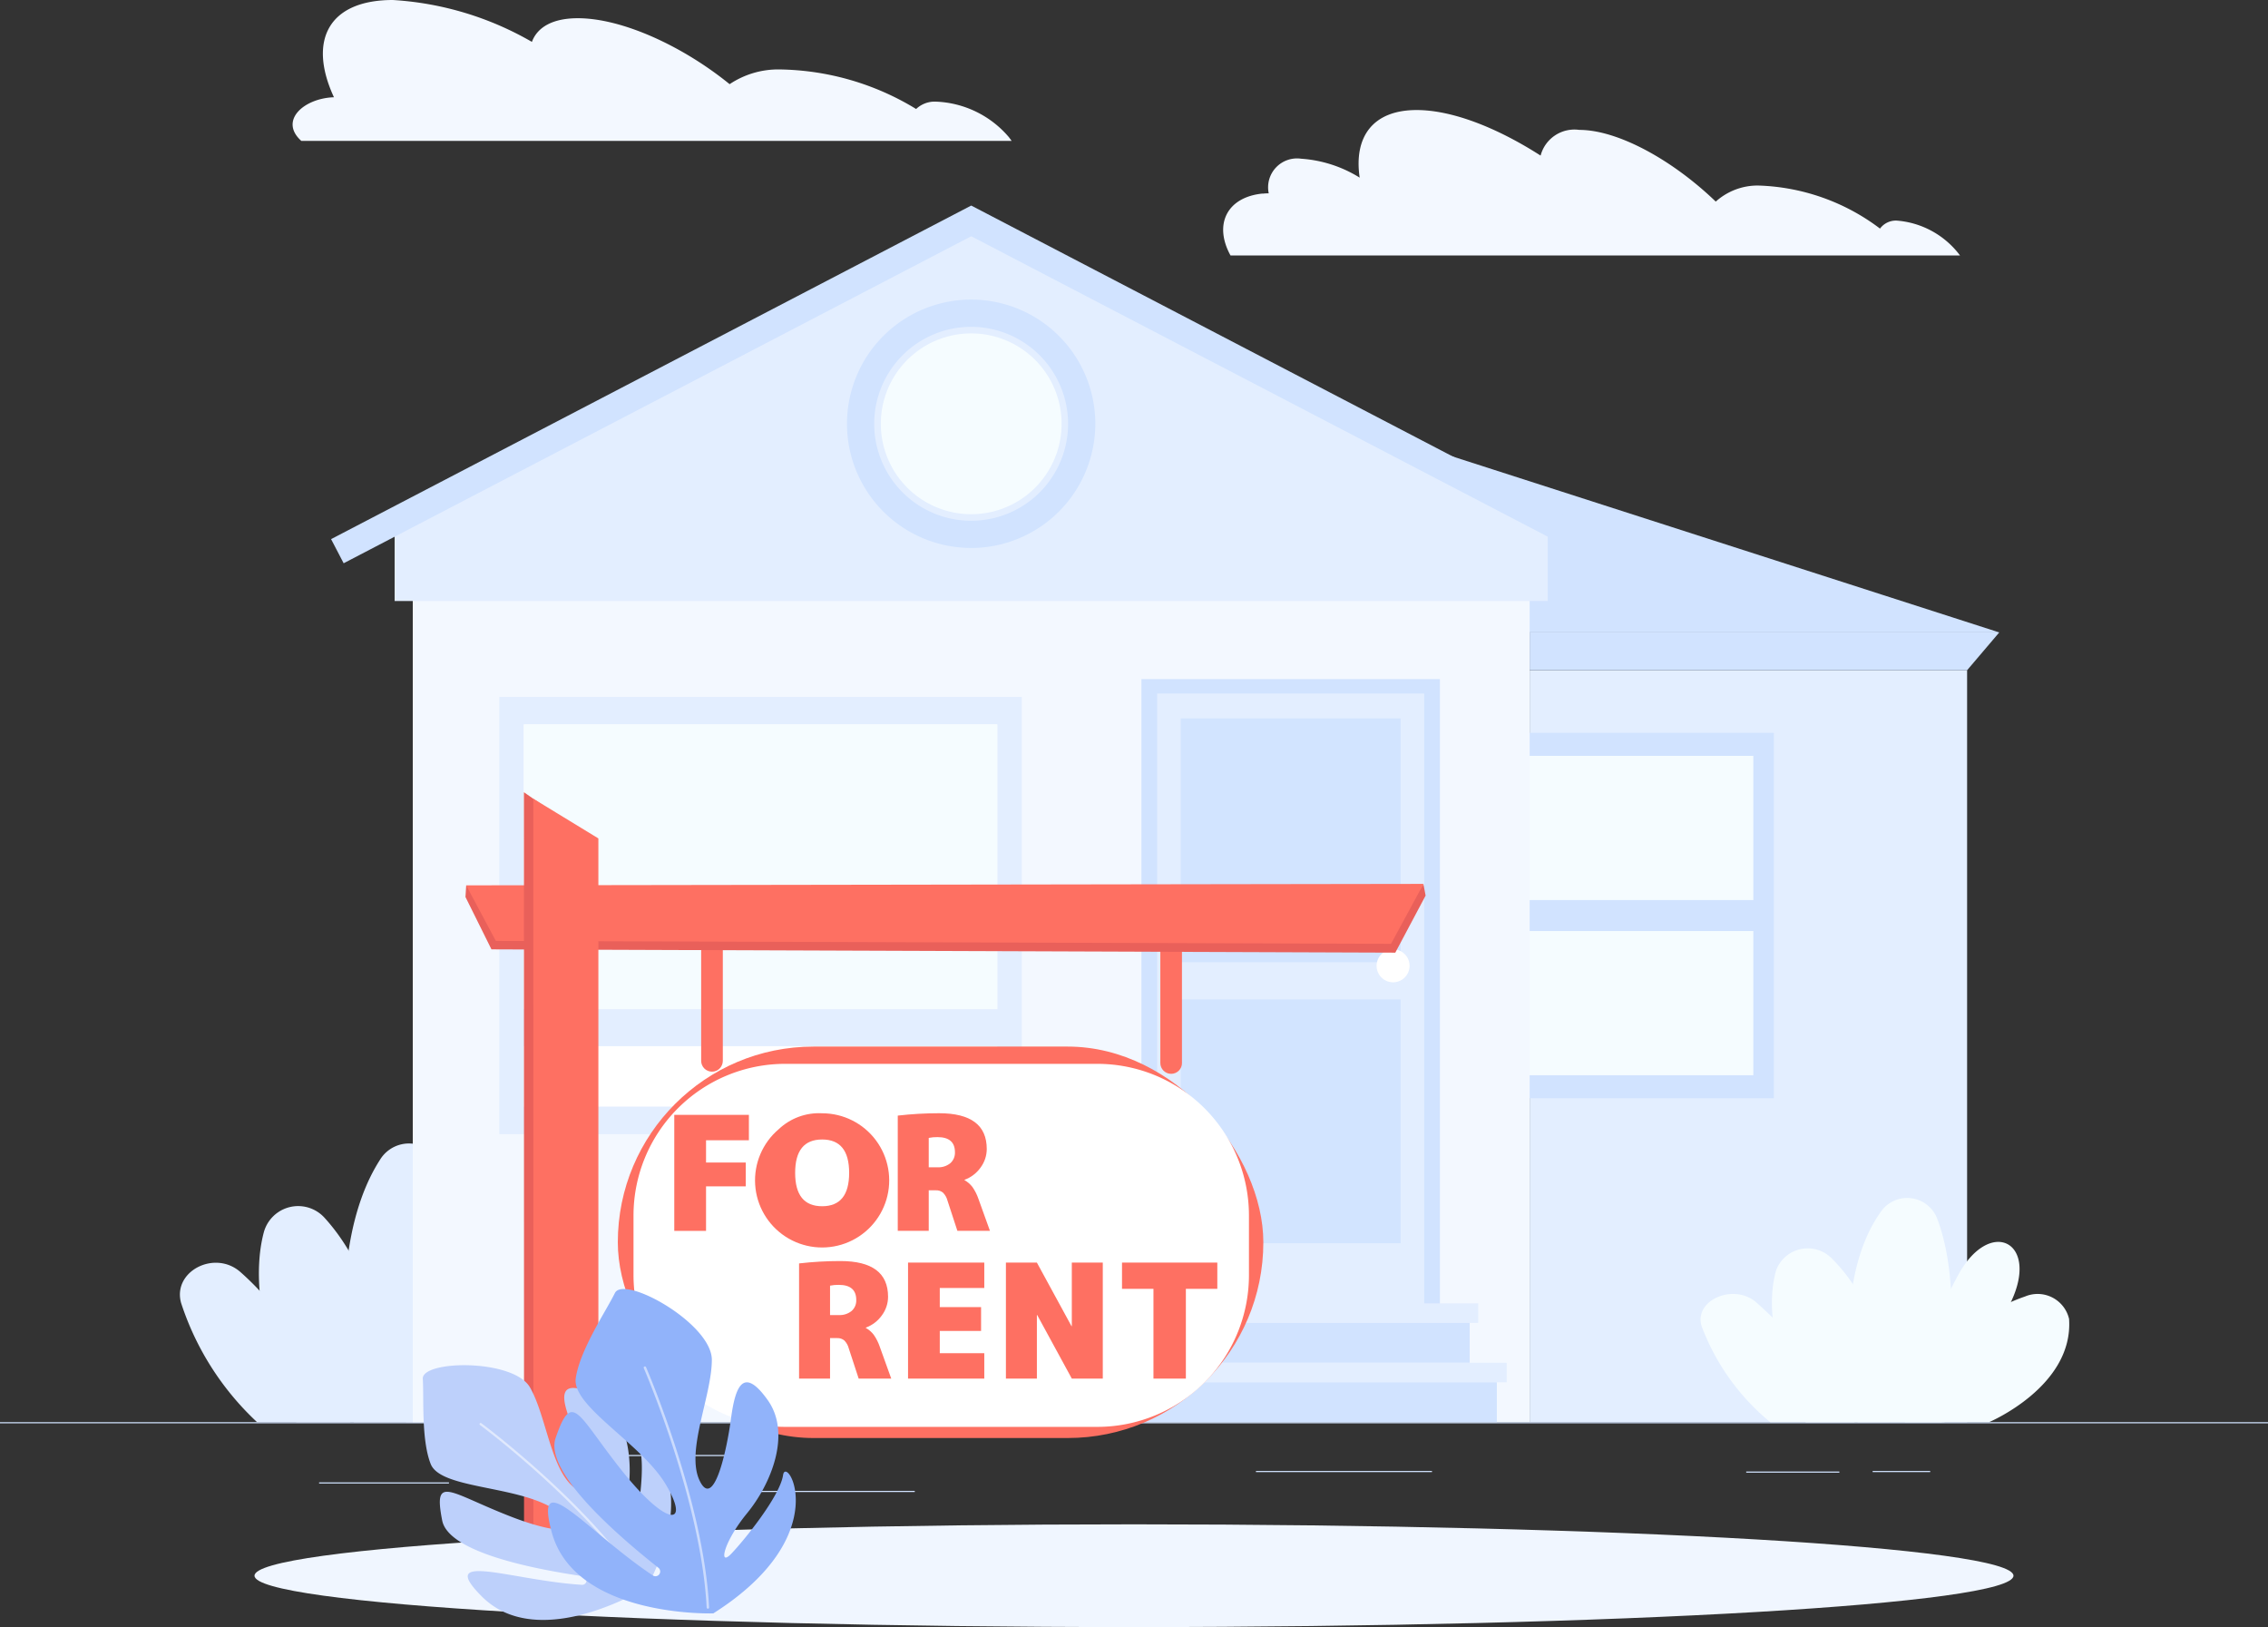 <svg id="forrent-icon" xmlns="http://www.w3.org/2000/svg" xmlns:xlink="http://www.w3.org/1999/xlink" width="137.589" height="98.683" viewBox="0 0 137.589 98.683">
  <rect x="0" y="0" width="137.589" height="98.683" fill="#333333" stroke="none"/>
  <defs>
    <clipPath id="clip-path">
      <rect id="Rectangle_25127" data-name="Rectangle 25127" width="137.589" height="98.683" fill="none"/>
    </clipPath>
    <clipPath id="clip-path-3">
      <rect id="Rectangle_25107" data-name="Rectangle 25107" width="39.161" height="23.741" rx="11.87" fill="none"/>
    </clipPath>
    <linearGradient id="linear-gradient" x1="-0.759" y1="1.04" x2="-0.753" y2="1.04" gradientUnits="objectBoundingBox">
      <stop offset="0" stop-color="#ff928e"/>
      <stop offset="1" stop-color="#fe7062"/>
    </linearGradient>
    <clipPath id="clip-path-5">
      <path id="Path_16419" data-name="Path 16419" d="M148.648,245.721v7.035h1.927v-2.7h2.409v-1.446h-2.409v-1.349h2.6v-1.542Z" transform="translate(-148.648 -245.721)" fill="none"/>
    </clipPath>
    <linearGradient id="linear-gradient-2" x1="-4.68" y1="4.283" x2="-4.647" y2="4.283" xlink:href="#linear-gradient"/>
    <clipPath id="clip-path-6">
      <path id="Path_16420" data-name="Path 16420" d="M170.094,248.985q0-2.024,1.638-2.024t1.638,2.024q0,2.024-1.638,2.024t-1.638-2.024m-1-2.645a4.07,4.07,0,1,0,2.636-.969,3.554,3.554,0,0,0-2.636.969" transform="translate(-168.118 -245.371)" fill="none"/>
    </clipPath>
    <linearGradient id="linear-gradient-3" x1="-4.61" y1="3.323" x2="-4.582" y2="3.323" xlink:href="#linear-gradient"/>
    <clipPath id="clip-path-7">
      <path id="Path_16421" data-name="Path 16421" d="M199.8,246.865a2.523,2.523,0,0,1,.53-.048q1.06,0,1.06.916a.84.84,0,0,1-.284.669,1.147,1.147,0,0,1-.776.246h-.53Zm-1.879-1.349V252.5H199.8v-2.457h.434a.632.632,0,0,1,.434.144,1.06,1.06,0,0,1,.27.482l.6,1.831h1.975l-.694-1.927a2.874,2.874,0,0,0-.366-.728,1.559,1.559,0,0,0-.482-.419v-.02a2.056,2.056,0,0,0,.973-.742,1.888,1.888,0,0,0,.376-1.128q0-2.168-2.891-2.168a21.849,21.849,0,0,0-2.506.144" transform="translate(-197.921 -245.371)" fill="none"/>
    </clipPath>
    <linearGradient id="linear-gradient-4" x1="-5.924" y1="3.839" x2="-5.894" y2="3.839" xlink:href="#linear-gradient"/>
    <clipPath id="clip-path-8">
      <path id="Path_16422" data-name="Path 16422" d="M178.041,279.429a2.516,2.516,0,0,1,.53-.048q1.06,0,1.06.916a.839.839,0,0,1-.285.67,1.145,1.145,0,0,1-.775.246h-.53Zm-1.879-1.349v6.987h1.879v-2.457h.433a.632.632,0,0,1,.434.144,1.054,1.054,0,0,1,.27.482l.6,1.831h1.976l-.694-1.927a2.879,2.879,0,0,0-.366-.728,1.566,1.566,0,0,0-.482-.419v-.02a2.059,2.059,0,0,0,.973-.742,1.888,1.888,0,0,0,.376-1.127q0-2.168-2.891-2.168a21.853,21.853,0,0,0-2.506.144" transform="translate(-176.162 -277.935)" fill="none"/>
    </clipPath>
    <linearGradient id="linear-gradient-5" x1="-5.253" y1="2.755" x2="-5.222" y2="2.755" xlink:href="#linear-gradient"/>
    <clipPath id="clip-path-9">
      <path id="Path_16423" data-name="Path 16423" d="M200.186,278.285v7.035h4.625v-1.542h-2.7v-1.349h2.505v-1.446h-2.505v-1.157h2.7v-1.542Z" transform="translate(-200.186 -278.285)" fill="none"/>
    </clipPath>
    <linearGradient id="linear-gradient-6" x1="-6.351" y1="3.023" x2="-6.318" y2="3.023" xlink:href="#linear-gradient"/>
    <clipPath id="clip-path-10">
      <path id="Path_16424" data-name="Path 16424" d="M225.757,278.285v3.854h-.019l-2.1-3.854h-1.879v7.035h1.879v-3.855h.019l2.1,3.855h1.879v-7.035Z" transform="translate(-221.758 -278.285)" fill="none"/>
    </clipPath>
    <linearGradient id="linear-gradient-7" x1="-6.637" y1="2.693" x2="-6.607" y2="2.693" xlink:href="#linear-gradient"/>
    <clipPath id="clip-path-11">
      <path id="Path_16425" data-name="Path 16425" d="M247.358,278.285v1.59h1.908v5.445h1.966v-5.445h1.908v-1.59Z" transform="translate(-247.358 -278.285)" fill="none"/>
    </clipPath>
    <linearGradient id="linear-gradient-8" x1="-7.458" y1="2.716" x2="-7.427" y2="2.716" xlink:href="#linear-gradient"/>
    <clipPath id="clip-path-12">
      <path id="Path_16426" data-name="Path 16426" d="M255.8,206.778v7.095a.657.657,0,0,0,1.314,0v-7.095a.657.657,0,0,0-1.314,0" transform="translate(-255.798 -206.121)" fill="none"/>
    </clipPath>
    <linearGradient id="linear-gradient-9" x1="-53.582" y1="4.991" x2="-53.372" y2="4.991" xlink:href="#linear-gradient"/>
    <clipPath id="clip-path-13">
      <path id="Path_16427" data-name="Path 16427" d="M154.577,206.3v7.095a.657.657,0,1,0,1.314,0V206.3a.657.657,0,1,0-1.314,0" transform="translate(-154.577 -205.643)" fill="none"/>
    </clipPath>
    <linearGradient id="linear-gradient-10" x1="-32.379" y1="5.006" x2="-32.17" y2="5.006" xlink:href="#linear-gradient"/>
    <clipPath id="clip-path-14">
      <path id="Path_16428" data-name="Path 16428" d="M159.022,197.455v-1.8l-54.876-.04-1.488-.7-.044.7,1.576,3.175,54.832.2,1.839-3.46-.132-.7Z" transform="translate(-102.613 -194.821)" fill="none"/>
    </clipPath>
    <linearGradient id="linear-gradient-11" x1="-0.483" y1="7.787" x2="-0.478" y2="7.787" gradientUnits="objectBoundingBox">
      <stop offset="0" stop-color="#e1473d"/>
      <stop offset="1" stop-color="#e9605a"/>
    </linearGradient>
    <clipPath id="clip-path-15">
      <path id="Path_16429" data-name="Path 16429" d="M102.772,194.908l1.8,3.372,54.306.175,1.971-3.635Z" transform="translate(-102.772 -194.821)" fill="none"/>
    </clipPath>
    <linearGradient id="linear-gradient-12" x1="-3.83" y1="1.247" x2="-3.81" y2="1.247" xlink:href="#linear-gradient"/>
    <clipPath id="clip-path-16">
      <path id="Path_16430" data-name="Path 16430" d="M115.511,221.005h3.941V177.367l-3.948-2.759Z" transform="translate(-115.504 -174.608)" fill="none"/>
    </clipPath>
    <linearGradient id="linear-gradient-13" x1="-2.293" y1="1.092" x2="-2.27" y2="1.092" xlink:href="#linear-gradient-11"/>
    <clipPath id="clip-path-17">
      <path id="Path_16431" data-name="Path 16431" d="M117.58,222.087h3.941V178.449l-3.948-2.409Z" transform="translate(-117.573 -176.04)" fill="none"/>
    </clipPath>
    <linearGradient id="linear-gradient-14" x1="-0.306" y1="1.592" x2="-0.299" y2="1.592" xlink:href="#linear-gradient"/>
    <clipPath id="clip-path-18">
      <path id="Path_16432" data-name="Path 16432" d="M120.757,198.134a.766.766,0,1,0,.766-.766.766.766,0,0,0-.766.766" transform="translate(-120.757 -197.368)" fill="none"/>
    </clipPath>
    <linearGradient id="linear-gradient-15" x1="-20.001" y1="26.797" x2="-19.835" y2="26.797" xlink:href="#linear-gradient"/>
    <clipPath id="clip-path-19">
      <path id="Path_16433" data-name="Path 16433" d="M121.631,199.246a.526.526,0,1,0,.526-.526.526.526,0,0,0-.526.526" transform="translate(-121.631 -198.72)" fill="none"/>
    </clipPath>
    <linearGradient id="linear-gradient-16" x1="-29.392" y1="38.719" x2="-29.15" y2="38.719" xlink:href="#linear-gradient"/>
    <clipPath id="clip-path-21">
      <rect id="Rectangle_25124" data-name="Rectangle 25124" width="9.806" height="9.893" fill="none"/>
    </clipPath>
    <clipPath id="clip-path-22">
      <rect id="Rectangle_25125" data-name="Rectangle 25125" width="3.968" height="14.695" fill="none"/>
    </clipPath>
  </defs>
  <g id="Group_26828" data-name="Group 26828" clip-path="url(#clip-path)">
    <rect id="Rectangle_25080" data-name="Rectangle 25080" width="137.589" height="0.069" transform="translate(0 86.256)" fill="#d1e3ff"/>
    <rect id="Rectangle_25081" data-name="Rectangle 25081" width="5.651" height="0.069" transform="translate(105.935 89.249)" fill="#d1e3ff"/>
    <rect id="Rectangle_25082" data-name="Rectangle 25082" width="3.491" height="0.069" transform="translate(113.605 89.215)" fill="#d1e3ff"/>
    <rect id="Rectangle_25083" data-name="Rectangle 25083" width="10.679" height="0.069" transform="translate(76.193 89.215)" fill="#d1e3ff"/>
    <rect id="Rectangle_25084" data-name="Rectangle 25084" width="13.059" height="0.069" transform="translate(42.435 90.423)" fill="#d1e3ff"/>
    <rect id="Rectangle_25085" data-name="Rectangle 25085" width="1.946" height="0.069" transform="translate(26.263 88.244)" fill="#d1e3ff"/>
    <rect id="Rectangle_25086" data-name="Rectangle 25086" width="14.994" height="0.069" transform="translate(29.737 88.244)" fill="#d1e3ff"/>
    <rect id="Rectangle_25087" data-name="Rectangle 25087" width="7.878" height="0.069" transform="translate(19.358 89.907)" fill="#d1e3ff"/>
    <g id="Group_26785" data-name="Group 26785">
      <g id="Group_26784" data-name="Group 26784" clip-path="url(#clip-path)">
        <path id="Path_16398" data-name="Path 16398" d="M50,287.984H44.345a17.114,17.114,0,0,1-4.614-7.242c-.521-1.911,2.046-3.232,3.6-1.865,3.638,3.2,6.669,9.108,6.669,9.108" transform="translate(-28.748 -201.728)" fill="#e3eeff"/>
        <path id="Path_16399" data-name="Path 16399" d="M65,278.931H59.349s-3.234-6.641-1.984-11.477a2.16,2.16,0,0,1,3.7-.913c4.278,4.705,3.939,12.39,3.939,12.39" transform="translate(-41.371 -192.675)" fill="#e3eeff"/>
        <path id="Path_16400" data-name="Path 16400" d="M85.9,277.639h3.649s2.291-4.037,4.441-9c2-4.626-1.413-6.559-3.56-2.011-2.73,5.784-4.531,11.008-4.531,11.008" transform="translate(-62.265 -191.383)" fill="#e3eeff"/>
        <path id="Path_16401" data-name="Path 16401" d="M89.532,288.094h5.655s5.694-2.694,5.376-7.792a2.146,2.146,0,0,0-2.96-1.684c-6.07,2.327-8.071,9.476-8.071,9.476" transform="translate(-64.895 -201.839)" fill="#e3eeff"/>
        <path id="Path_16402" data-name="Path 16402" d="M76.432,268.912h5.655s1.709-9.432-.317-15.374A2.058,2.058,0,0,0,78.022,253c-3.685,5.737-1.589,15.917-1.589,15.917" transform="translate(-54.97 -182.657)" fill="#e3eeff"/>
        <path id="Path_16403" data-name="Path 16403" d="M214.111,97.737l15.93-12.649,46.437,14.942H214.111Z" transform="translate(-155.193 -61.673)" fill="#d1e3ff"/>
        <rect id="Rectangle_25088" data-name="Rectangle 25088" width="26.539" height="45.606" transform="translate(92.796 40.65)" fill="#e3eeff"/>
        <path id="Path_16404" data-name="Path 16404" d="M384.244,292.974h-5.107a13.813,13.813,0,0,1-4.166-5.823c-.471-1.537,1.847-2.6,3.251-1.5a29.906,29.906,0,0,1,6.022,7.323" transform="translate(-271.743 -206.719)" fill="#f5fcff"/>
        <path id="Path_16405" data-name="Path 16405" d="M397.793,285.7h-5.106s-2.92-5.34-1.792-9.228a2.044,2.044,0,0,1,3.342-.734c3.863,3.783,3.557,9.962,3.557,9.962" transform="translate(-283.141 -199.44)" fill="#f5fcff"/>
        <path id="Path_16406" data-name="Path 16406" d="M416.667,284.656h3.3a81.165,81.165,0,0,0,4.01-7.234c1.811-3.719-1.276-5.274-3.215-1.617a92.525,92.525,0,0,0-4.091,8.851" transform="translate(-302.009 -198.401)" fill="#f5fcff"/>
        <path id="Path_16407" data-name="Path 16407" d="M419.944,293.063h5.107s5.142-2.166,4.854-6.266a1.96,1.96,0,0,0-2.673-1.354c-5.481,1.871-7.288,7.619-7.288,7.619" transform="translate(-304.385 -206.808)" fill="#f5fcff"/>
        <path id="Path_16408" data-name="Path 16408" d="M408.115,277.639h5.106s1.543-7.584-.286-12.362a1.947,1.947,0,0,0-3.385-.436c-3.327,4.613-1.435,12.8-1.435,12.8" transform="translate(-295.422 -191.384)" fill="#f5fcff"/>
        <path id="Path_16409" data-name="Path 16409" d="M337.222,141.682h26.539l1.95-2.293H337.222Z" transform="translate(-244.426 -101.032)" fill="#d1e3ff"/>
        <rect id="Rectangle_25089" data-name="Rectangle 25089" width="26.491" height="22.167" transform="translate(81.121 44.444)" fill="#d1e3ff"/>
        <rect id="Rectangle_25090" data-name="Rectangle 25090" width="24.001" height="19.37" transform="translate(82.366 45.843)" fill="#f5fcff"/>
        <rect id="Rectangle_25091" data-name="Rectangle 25091" width="25.461" height="1.878" transform="translate(81.636 54.589)" fill="#d1e3ff"/>
        <rect id="Rectangle_25092" data-name="Rectangle 25092" width="67.755" height="53.534" transform="translate(25.041 32.721)" fill="#f3f8ff"/>
        <rect id="Rectangle_25093" data-name="Rectangle 25093" width="31.694" height="26.521" transform="translate(30.291 42.268)" fill="#e3eeff"/>
        <rect id="Rectangle_25094" data-name="Rectangle 25094" width="28.715" height="23.174" transform="translate(31.781 43.941)" fill="#fff"/>
        <rect id="Rectangle_25095" data-name="Rectangle 25095" width="28.715" height="18.389" transform="translate(31.781 43.941)" fill="#f5fcff"/>
        <rect id="Rectangle_25096" data-name="Rectangle 25096" width="30.461" height="2.246" transform="translate(30.907 61.207)" fill="#e3eeff"/>
        <rect id="Rectangle_25097" data-name="Rectangle 25097" width="18.11" height="38.505" transform="translate(69.244 41.19)" fill="#d1e3ff"/>
        <rect id="Rectangle_25098" data-name="Rectangle 25098" width="16.202" height="37.631" transform="translate(70.198 42.063)" fill="#e3eeff"/>
        <rect id="Rectangle_25099" data-name="Rectangle 25099" width="13.34" height="14.785" transform="translate(71.629 43.573)" fill="#d2e4ff"/>
        <rect id="Rectangle_25100" data-name="Rectangle 25100" width="13.34" height="14.785" transform="translate(71.629 60.619)" fill="#d2e4ff"/>
        <path id="Path_16410" data-name="Path 16410" d="M156.956,71.741H87V66.911l34.978-18.223,34.978,18.223Z" transform="translate(-63.06 -35.29)" fill="#e3eeff"/>
        <path id="Path_16411" data-name="Path 16411" d="M149.894,67,111.823,47.167,73.752,67l-.763-1.464,38.834-20.231,38.834,20.231Z" transform="translate(-52.904 -32.838)" fill="#d1e3ff"/>
        <path id="Path_16412" data-name="Path 16412" d="M194.271,81.1A7.532,7.532,0,1,1,201.8,73.57a7.541,7.541,0,0,1-7.532,7.532m0-13.413a5.881,5.881,0,1,0,5.881,5.881,5.888,5.888,0,0,0-5.881-5.881" transform="translate(-135.353 -47.866)" fill="#d1e3ff"/>
        <path id="Path_16413" data-name="Path 16413" d="M205.151,78.966a5.483,5.483,0,1,1-5.483-5.483,5.484,5.484,0,0,1,5.483,5.483" transform="translate(-140.749 -53.262)" fill="#f5fcff"/>
        <rect id="Rectangle_25101" data-name="Rectangle 25101" width="22.757" height="1.182" transform="translate(66.92 79.052)" fill="#e3eeff"/>
        <rect id="Rectangle_25102" data-name="Rectangle 25102" width="21.718" height="2.42" transform="translate(67.44 80.234)" fill="#d1e3ff"/>
        <rect id="Rectangle_25103" data-name="Rectangle 25103" width="26.212" height="1.182" transform="translate(65.193 82.654)" fill="#e3eeff"/>
        <rect id="Rectangle_25104" data-name="Rectangle 25104" width="25.015" height="2.42" transform="translate(65.791 83.836)" fill="#d1e3ff"/>
        <path id="Path_16414" data-name="Path 16414" d="M305.486,210.237a1,1,0,1,1-1-1,1,1,0,0,1,1,1" transform="translate(-219.974 -151.66)" fill="#fff"/>
        <path id="Path_16415" data-name="Path 16415" d="M67.019,5.9C65.423,2.455,66.69,0,70.592,0a19.153,19.153,0,0,1,8.435,2.54c.334-.9,1.274-1.435,2.786-1.435,2.662,0,6.33,1.661,9.209,4a5.306,5.306,0,0,1,3-.894,16.3,16.3,0,0,1,8.314,2.4,1.635,1.635,0,0,1,1.181-.447,6.111,6.111,0,0,1,4.442,2.15c.062.079.116.154.171.23H65.037c-1.362-1.223.143-2.584,1.982-2.646" transform="translate(-46.759)" fill="#f3f8ff"/>
        <path id="Path_16416" data-name="Path 16416" d="M272.054,29.343a3.4,3.4,0,0,1,.369-.02,1.754,1.754,0,0,1,1.964-2.1,7.7,7.7,0,0,1,3.553,1.148c-.366-2.483.805-4.1,3.456-4.1,2.138,0,4.846,1.05,7.52,2.762a2.121,2.121,0,0,1,2.346-1.558c2.326,0,5.63,1.8,8.28,4.349,0,0,0,0,0,0a3.8,3.8,0,0,1,2.564-.974,12.856,12.856,0,0,1,7.4,2.611,1.2,1.2,0,0,1,1.006-.485,5.3,5.3,0,0,1,3.849,2.116H270.105c-1.039-1.889-.211-3.543,1.949-3.756" transform="translate(-195.455 -17.597)" fill="#f3f8ff"/>
        <path id="Path_16417" data-name="Path 16417" d="M162.819,339.087c0,1.721-23.887,3.116-53.354,3.116s-53.354-1.395-53.354-3.116,23.887-3.116,53.354-3.116,53.354,1.4,53.354,3.116" transform="translate(-40.671 -243.519)" fill="#f0f6ff"/>
      </g>
    </g>
    <g id="Group_26787" data-name="Group 26787" transform="translate(37.48 63.476)">
      <g id="Group_26786" data-name="Group 26786" clip-path="url(#clip-path-3)">
        <rect id="Rectangle_25106" data-name="Rectangle 25106" width="45.312" height="43.244" transform="translate(-11.657 9.63) rotate(-39.56)" fill="url(#linear-gradient)"/>
      </g>
    </g>
    <g id="Group_26789" data-name="Group 26789">
      <g id="Group_26788" data-name="Group 26788" clip-path="url(#clip-path)">
        <path id="Path_16418" data-name="Path 16418" d="M167.8,256.5H148.864a9.2,9.2,0,0,1-9.2-9.2v-3.618a9.2,9.2,0,0,1,9.2-9.2H167.8a9.2,9.2,0,0,1,9.2,9.2V247.3a9.2,9.2,0,0,1-9.2,9.2" transform="translate(-101.232 -169.959)" fill="#fff"/>
      </g>
    </g>
    <g id="Group_26791" data-name="Group 26791" transform="translate(40.905 67.617)">
      <g id="Group_26790" data-name="Group 26790" clip-path="url(#clip-path-5)">
        <rect id="Rectangle_25109" data-name="Rectangle 25109" width="8.334" height="7.282" transform="translate(-2.897 5.513) rotate(-62.281)" fill="url(#linear-gradient-2)"/>
      </g>
    </g>
    <g id="Group_26793" data-name="Group 26793" transform="translate(46.262 67.521)">
      <g id="Group_26792" data-name="Group 26792" clip-path="url(#clip-path-6)">
        <rect id="Rectangle_25110" data-name="Rectangle 25110" width="9.76" height="9.76" transform="translate(-2.976 5.664) rotate(-62.281)" fill="url(#linear-gradient-3)"/>
      </g>
    </g>
    <g id="Group_26795" data-name="Group 26795" transform="translate(54.463 67.521)">
      <g id="Group_26794" data-name="Group 26794" clip-path="url(#clip-path-7)">
        <rect id="Rectangle_25111" data-name="Rectangle 25111" width="8.913" height="8.265" transform="matrix(0.465, -0.885, 0.885, 0.465, -2.936, 5.588)" fill="url(#linear-gradient-4)"/>
      </g>
    </g>
    <g id="Group_26797" data-name="Group 26797" transform="translate(48.476 76.482)">
      <g id="Group_26796" data-name="Group 26796" clip-path="url(#clip-path-8)">
        <rect id="Rectangle_25112" data-name="Rectangle 25112" width="8.913" height="8.265" transform="matrix(0.465, -0.885, 0.885, 0.465, -2.936, 5.588)" fill="url(#linear-gradient-5)"/>
      </g>
    </g>
    <g id="Group_26799" data-name="Group 26799" transform="translate(55.087 76.578)">
      <g id="Group_26798" data-name="Group 26798" clip-path="url(#clip-path-9)">
        <rect id="Rectangle_25113" data-name="Rectangle 25113" width="8.379" height="7.367" transform="matrix(0.465, -0.885, 0.885, 0.465, -2.897, 5.513)" fill="url(#linear-gradient-6)"/>
      </g>
    </g>
    <g id="Group_26801" data-name="Group 26801" transform="translate(61.023 76.578)">
      <g id="Group_26800" data-name="Group 26800" clip-path="url(#clip-path-10)">
        <rect id="Rectangle_25114" data-name="Rectangle 25114" width="8.962" height="8.476" transform="translate(-2.897 5.513) rotate(-62.281)" fill="url(#linear-gradient-7)"/>
      </g>
    </g>
    <g id="Group_26803" data-name="Group 26803" transform="translate(68.067 76.578)">
      <g id="Group_26802" data-name="Group 26802" clip-path="url(#clip-path-11)">
        <rect id="Rectangle_25115" data-name="Rectangle 25115" width="8.917" height="8.39" transform="matrix(0.465, -0.885, 0.885, 0.465, -2.897, 5.513)" fill="url(#linear-gradient-8)"/>
      </g>
    </g>
    <g id="Group_26805" data-name="Group 26805" transform="translate(70.39 56.72)">
      <g id="Group_26804" data-name="Group 26804" clip-path="url(#clip-path-12)">
        <rect id="Rectangle_25116" data-name="Rectangle 25116" width="1.314" height="8.409" transform="translate(0)" fill="url(#linear-gradient-9)"/>
      </g>
    </g>
    <g id="Group_26807" data-name="Group 26807" transform="translate(42.536 56.588)">
      <g id="Group_26806" data-name="Group 26806" clip-path="url(#clip-path-13)">
        <rect id="Rectangle_25117" data-name="Rectangle 25117" width="1.314" height="8.409" fill="url(#linear-gradient-10)"/>
      </g>
    </g>
    <g id="Group_26809" data-name="Group 26809" transform="translate(28.237 53.61)">
      <g id="Group_26808" data-name="Group 26808" clip-path="url(#clip-path-14)">
        <rect id="Rectangle_25118" data-name="Rectangle 25118" width="58.346" height="5.9" transform="translate(-0.124 0.004) rotate(-1.713)" fill="url(#linear-gradient-11)"/>
      </g>
    </g>
    <g id="Group_26811" data-name="Group 26811" transform="translate(28.281 53.61)">
      <g id="Group_26810" data-name="Group 26810" clip-path="url(#clip-path-15)">
        <rect id="Rectangle_25119" data-name="Rectangle 25119" width="13.236" height="57.869" transform="translate(-0.596 3.535) rotate(-80.433)" fill="url(#linear-gradient-12)"/>
      </g>
    </g>
    <g id="Group_26813" data-name="Group 26813" transform="translate(31.784 48.048)">
      <g id="Group_26812" data-name="Group 26812" clip-path="url(#clip-path-16)">
        <rect id="Rectangle_25120" data-name="Rectangle 25120" width="12.086" height="46.365" transform="translate(-8.071 1.449) rotate(-10.179)" fill="url(#linear-gradient-13)"/>
      </g>
    </g>
    <g id="Group_26815" data-name="Group 26815" transform="translate(32.353 48.442)">
      <g id="Group_26814" data-name="Group 26814" clip-path="url(#clip-path-17)">
        <rect id="Rectangle_25121" data-name="Rectangle 25121" width="42.599" height="24.913" transform="matrix(0.465, -0.885, 0.885, 0.465, -18.96, 36.085)" fill="url(#linear-gradient-14)"/>
      </g>
    </g>
    <g id="Group_26817" data-name="Group 26817" transform="translate(33.23 54.311)">
      <g id="Group_26816" data-name="Group 26816" clip-path="url(#clip-path-18)">
        <rect id="Rectangle_25122" data-name="Rectangle 25122" width="1.658" height="1.658" transform="matrix(0.086, -0.996, 0.996, 0.086, -0.131, 1.522)" fill="url(#linear-gradient-15)"/>
      </g>
    </g>
    <g id="Group_26819" data-name="Group 26819" transform="translate(33.47 54.683)">
      <g id="Group_26818" data-name="Group 26818" clip-path="url(#clip-path-19)">
        <rect id="Rectangle_25123" data-name="Rectangle 25123" width="1.137" height="1.138" transform="translate(-0.09 1.043) rotate(-85.093)" fill="url(#linear-gradient-16)"/>
      </g>
    </g>
    <g id="Group_26827" data-name="Group 26827">
      <g id="Group_26826" data-name="Group 26826" clip-path="url(#clip-path)">
        <path id="Path_16434" data-name="Path 16434" d="M106.825,314.346s-6.528,4.067-10.021.571c-2.807-2.81,1.794-.976,6.065-.712a.263.263,0,0,0,.054-.523c-3.264-.477-8.161-1.5-8.529-3.378-.555-2.834.438-1.684,4.166-.237s4.736.711,2.4-.589-6.681-1.128-7.263-2.6-.405-4.024-.48-5.163,5.5-1.231,6.506.522,1.269,5.1,2.76,6.126.48-2.163-.22-3.857-.841-2.846,1.249-1.9,2.487,3.944,2.152,6,.117,3.387.362,2.392.746-4.114.306-5.22,4.228,1.418.488,8.568" transform="translate(-67.568 -218.085)" fill="#bdd0fb"/>
        <g id="Group_26822" data-name="Group 26822" transform="translate(29.093 86.305)" opacity="0.53">
          <g id="Group_26821" data-name="Group 26821">
            <g id="Group_26820" data-name="Group 26820" clip-path="url(#clip-path-21)">
              <path id="Path_16435" data-name="Path 16435" d="M115.471,323.526a.068.068,0,0,1-.063-.031c-3.205-4.945-9.589-9.692-9.654-9.739a.068.068,0,1,1,.081-.109c.064.047,6.468,4.808,9.687,9.775a.068.068,0,0,1-.02.094.066.066,0,0,1-.031.011" transform="translate(-105.726 -313.633)" fill="#fff"/>
            </g>
          </g>
        </g>
        <path id="Path_16436" data-name="Path 16436" d="M130.841,303.775s-8.415.278-9.811-4.95c-1.121-4.2,2.236.058,6.139,2.648a.288.288,0,0,0,.338-.466c-2.832-2.241-6.913-5.894-6.232-7.874,1.027-2.99,1.337-1.356,4.079,2.058s4.1,3.268,2.6.758-5.714-4.729-5.458-6.446,1.821-4.036,2.374-5.157,5.89,1.849,5.881,4.059-1.594,5.533-.741,7.318,1.64-1.787,1.905-3.777.763-3.158,2.223-1.112.2,5.1-1.248,6.865-1.744,3.274-.967,2.466,2.961-3.491,3.15-4.78,3.23,3.661-4.232,8.389" transform="translate(-87.567 -205.922)" fill="#91b3fa"/>
        <g id="Group_26825" data-name="Group 26825" transform="translate(39.049 82.875)" opacity="0.53">
          <g id="Group_26824" data-name="Group 26824">
            <g id="Group_26823" data-name="Group 26823" clip-path="url(#clip-path-22)">
              <path id="Path_16437" data-name="Path 16437" d="M145.766,315.857a.074.074,0,0,1-.043-.064c-.329-6.443-3.779-14.44-3.813-14.52a.074.074,0,1,1,.136-.059c.035.08,3.5,8.1,3.826,14.572a.074.074,0,0,1-.07.078.076.076,0,0,1-.035-.007" transform="translate(-141.903 -301.169)" fill="#fff"/>
            </g>
          </g>
        </g>
      </g>
    </g>
  </g>
</svg>
